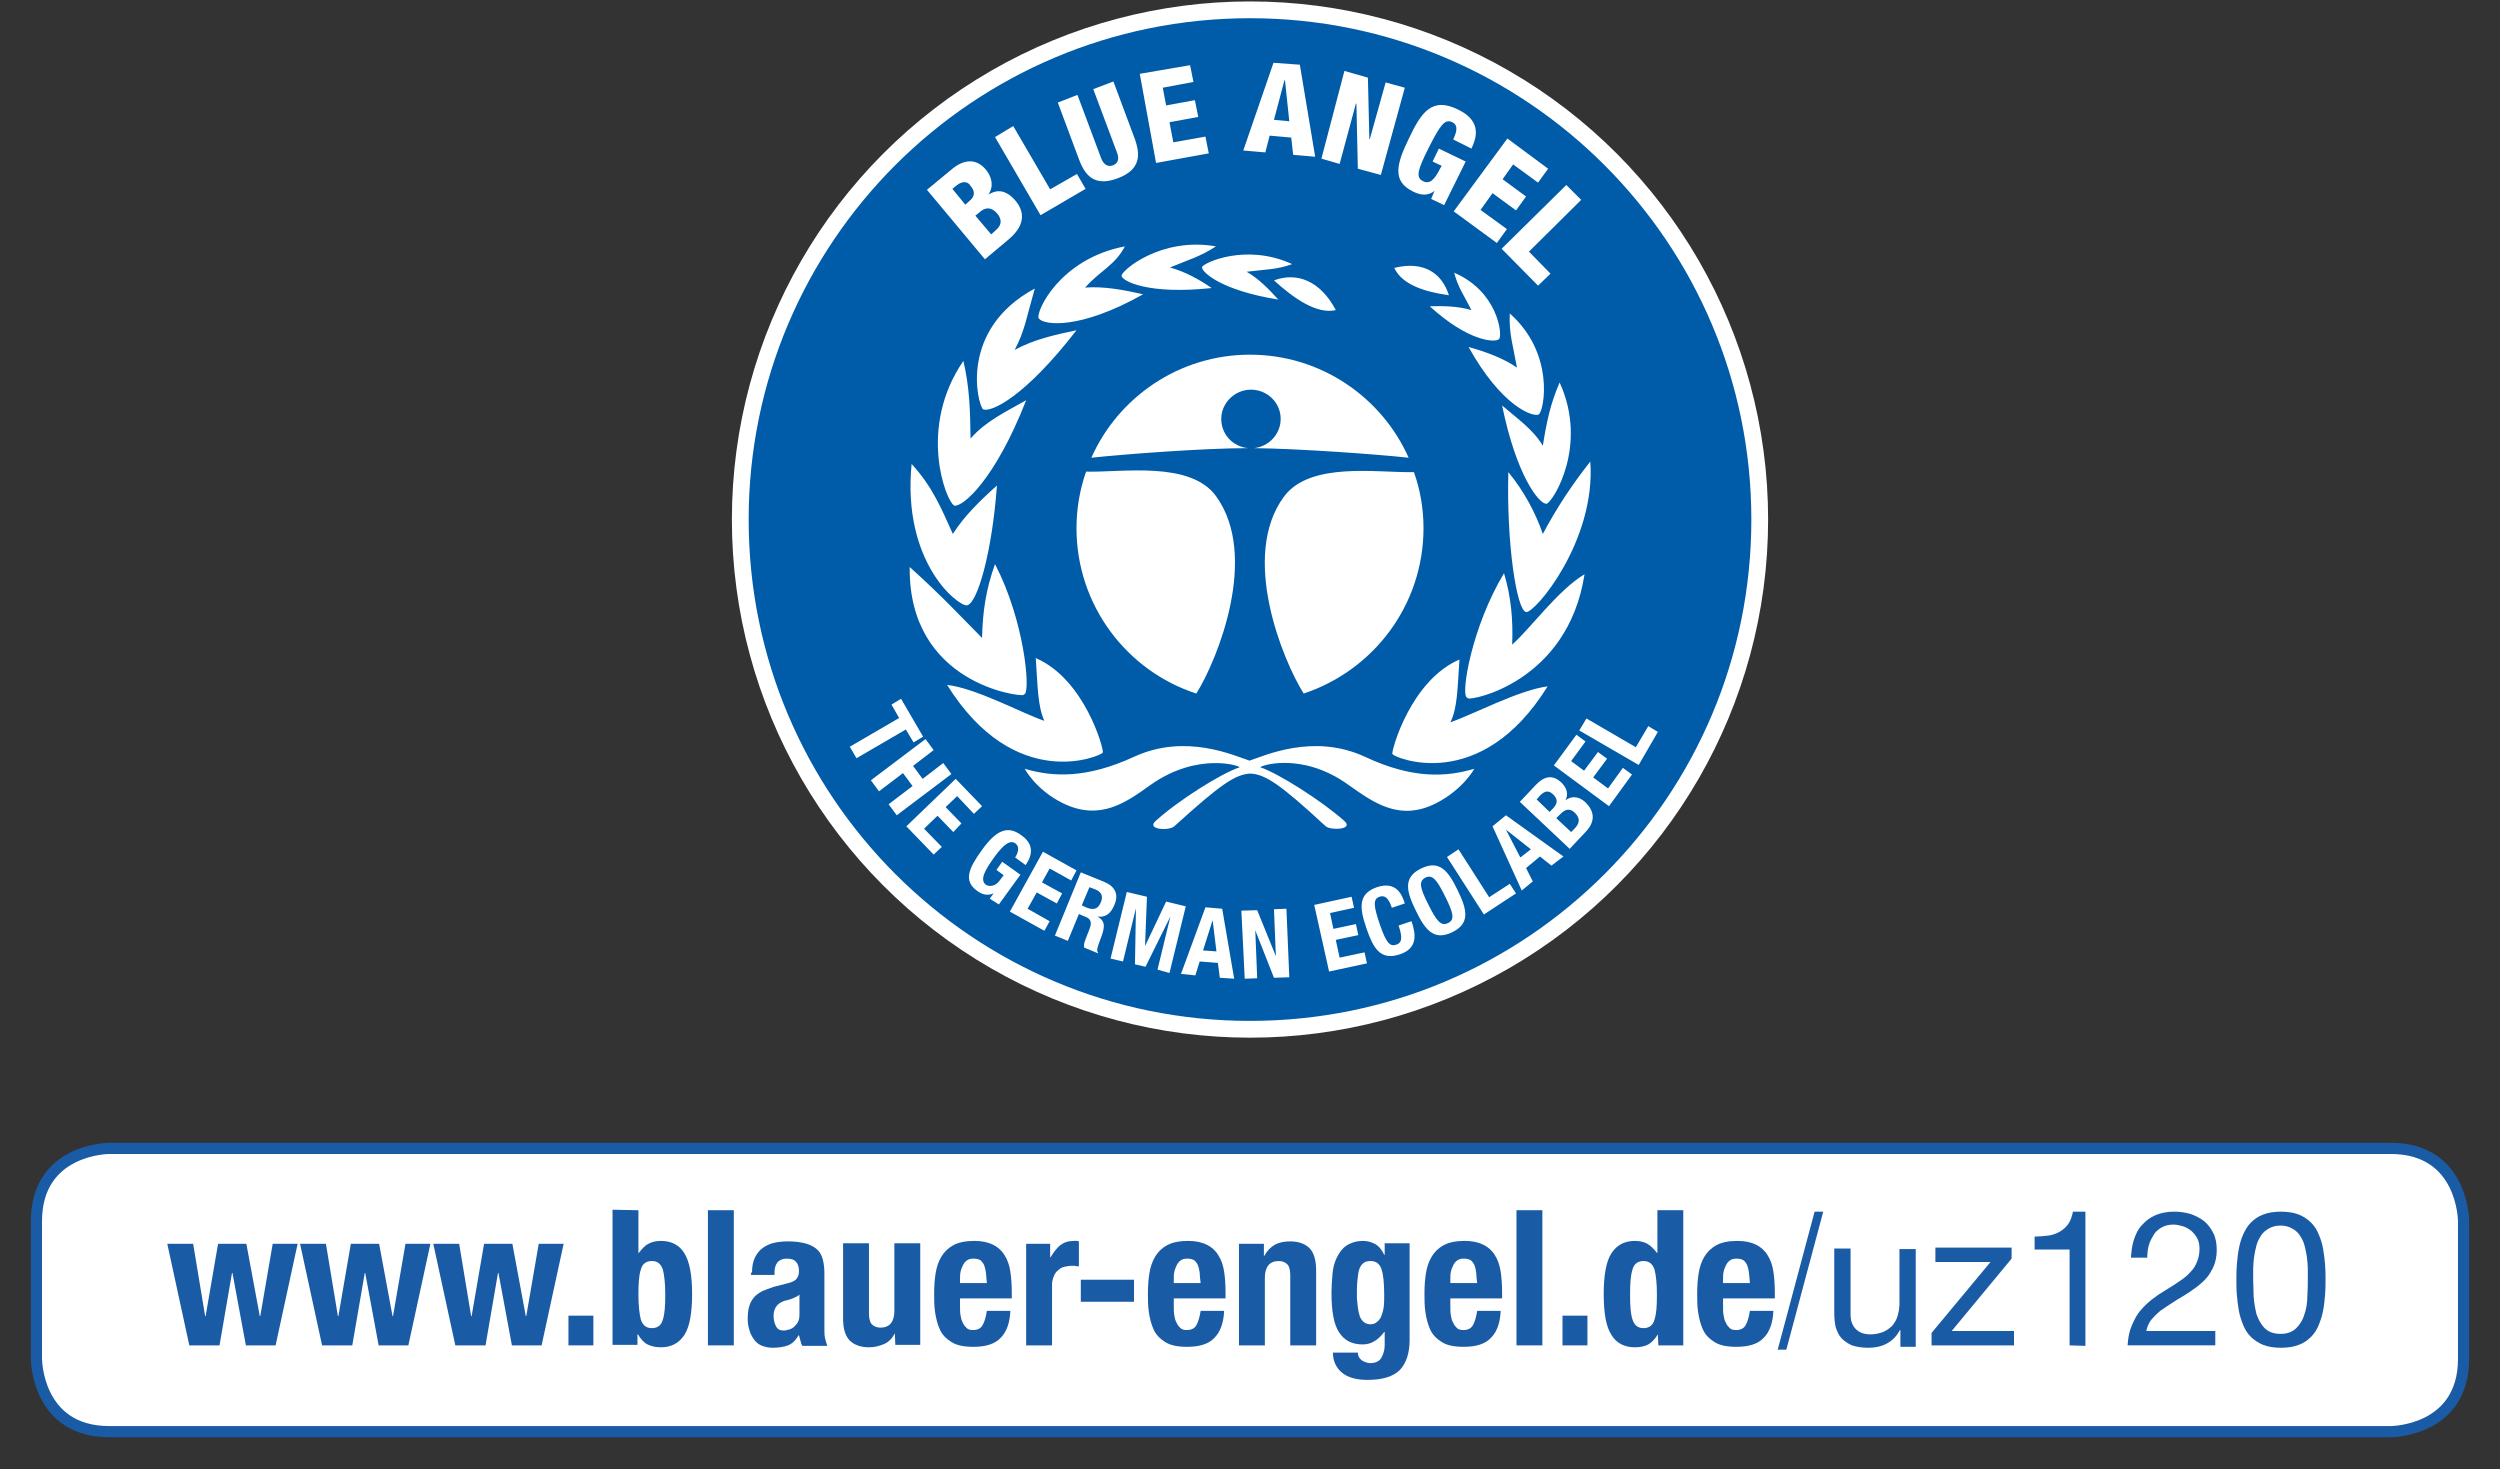 <?xml version="1.0" encoding="utf-8"?>
<!-- Generator: Adobe Illustrator 22.1.0, SVG Export Plug-In . SVG Version: 6.00 Build 0)  -->
<svg version="1.1" id="Ebene_1" xmlns="http://www.w3.org/2000/svg" xmlns:xlink="http://www.w3.org/1999/xlink" x="0px" y="0px"
	 viewBox="0 0 521.6 306.5" style="enable-background:new 0 0 521.6 306.5;" xml:space="preserve">
<rect x="0" y="0" width="521.6" height="306.5" fill="#333333" stroke="none"/>
<g>
	<path style="fill:#FFFFFF;" d="M22.8,239.6c0,0-15.2,0-15.2,15.2v28.7c0,0,0,15.2,15.2,15.2h476c0,0,15.2,0,15.2-15.2v-28.7
		c0,0,0-15.2-15.2-15.2H22.8L22.8,239.6z"/>
</g>
<g>
	<path style="fill:#1A5BA5;" d="M40.3,259.5l2.5,15.1h0.1l2.6-15.1h5.9l2.8,15.1h0.1l2.6-15.1h5.2l-4.6,21.2h-6.2l-2.8-15.1h-0.1
		l-2.6,15.1h-6.3l-4.6-21.2H40.3z"/>
	<path style="fill:#1A5BA5;" d="M68,259.5l2.5,15.1h0.1l2.6-15.1h5.9l2.8,15.1H82l2.6-15.1h5.2l-4.6,21.2H79l-2.8-15.1h-0.1
		l-2.6,15.1h-6.3l-4.6-21.2H68z"/>
	<path style="fill:#1A5BA5;" d="M95.8,259.5l2.5,15.1h0.1l2.6-15.1h5.9l2.8,15.1h0.1l2.6-15.1h5.2l-4.6,21.2h-6.2l-2.8-15.1h-0.1
		l-2.6,15.1H95l-4.6-21.2H95.8z"/>
	<path style="fill:#1A5BA5;" d="M123.8,280.7h-5.2v-6.2h5.2V280.7z"/>
	<path style="fill:#1A5BA5;" d="M133.2,252.5v8.9h0.1c0.6-0.8,1.2-1.5,2-1.9c0.7-0.4,1.6-0.6,2.6-0.6c2.2,0,3.9,0.9,4.9,2.6
		c1.1,1.8,1.6,4.6,1.6,8.5s-0.5,6.8-1.6,8.5s-2.7,2.6-4.9,2.6c-1.1,0-2-0.2-2.8-0.6s-1.4-1.1-2-2.1H133v2.2h-5.2v-28.2L133.2,252.5
		L133.2,252.5z M133.7,275.3c0.4,1.2,1.1,1.8,2.3,1.8s2-0.6,2.3-1.8c0.4-1.2,0.5-2.9,0.5-5.2s-0.2-4.1-0.5-5.2
		c-0.4-1.2-1.1-1.8-2.3-1.8s-2,0.6-2.3,1.8c-0.4,1.2-0.5,2.9-0.5,5.2S133.4,274.1,133.7,275.3z"/>
	<path style="fill:#1A5BA5;" d="M153.1,252.5v28.2h-5.4v-28.2L153.1,252.5L153.1,252.5z"/>
	<path style="fill:#1A5BA5;" d="M156.9,265.5c0-1.2,0.2-2.3,0.6-3.1c0.4-0.8,0.9-1.5,1.6-2c0.7-0.5,1.5-0.9,2.4-1.1s1.9-0.3,2.9-0.3
		c1.6,0,2.9,0.2,3.9,0.5s1.8,0.8,2.3,1.3c0.6,0.6,0.9,1.3,1.1,2.1c0.2,0.8,0.3,1.7,0.3,2.6v11.2c0,1,0,1.8,0.1,2.3
		c0.1,0.6,0.3,1.1,0.5,1.8h-5.2c-0.2-0.3-0.3-0.7-0.4-1.1c-0.1-0.4-0.2-0.8-0.3-1.1h-0.1c-0.6,1.1-1.4,1.8-2.2,2.1
		c-0.8,0.3-1.9,0.5-3.2,0.5c-0.9,0-1.7-0.2-2.4-0.5s-1.2-0.8-1.6-1.4s-0.7-1.2-0.9-2c-0.2-0.7-0.3-1.4-0.3-2.1c0-1,0.1-1.9,0.3-2.6
		s0.5-1.3,1-1.9c0.4-0.5,1-0.9,1.7-1.3c0.7-0.3,1.5-0.6,2.4-0.9l3.1-0.8c0.8-0.2,1.4-0.5,1.7-0.9s0.5-0.9,0.5-1.6
		c0-0.8-0.2-1.5-0.6-1.9c-0.4-0.5-1-0.7-2-0.7c-0.8,0-1.5,0.3-1.9,0.8s-0.6,1.2-0.6,2v0.6h-4.9v-0.5H156.9z M165.6,270.8
		c-0.4,0.2-0.8,0.3-1.1,0.4c-1.1,0.2-1.9,0.6-2.4,1.2s-0.7,1.3-0.7,2.2c0,0.8,0.2,1.5,0.5,2.1s0.8,0.9,1.6,0.9
		c0.4,0,0.7-0.1,1.1-0.2c0.4-0.1,0.8-0.3,1.1-0.6c0.3-0.3,0.6-0.6,0.8-1s0.3-0.9,0.3-1.5v-4.2C166.5,270.4,166.1,270.6,165.6,270.8z
		"/>
	<path style="fill:#1A5BA5;" d="M186.7,278.2c-0.6,1.1-1.3,1.8-2.2,2.2c-0.9,0.4-2,0.7-3.2,0.7c-1.7,0-3.1-0.5-4-1.4
		s-1.4-2.4-1.4-4.6v-15.7h5.4V274c0,1.1,0.2,1.9,0.6,2.3s1,0.7,1.8,0.7c1.9,0,2.9-1.2,2.9-3.5v-14.1h5.4v21.2h-5.2L186.7,278.2
		L186.7,278.2z"/>
	<path style="fill:#1A5BA5;" d="M200.3,272.6c0,0.6,0,1.2,0.1,1.8c0.1,0.6,0.2,1.1,0.5,1.6c0.2,0.5,0.5,0.8,0.8,1.1
		c0.3,0.3,0.8,0.4,1.3,0.4c0.9,0,1.6-0.3,2-1s0.7-1.7,0.9-3h4.9c-0.1,2.5-0.8,4.4-2,5.6c-1.2,1.3-3.1,1.9-5.7,1.9
		c-2,0-3.5-0.3-4.6-1s-1.9-1.5-2.4-2.6s-0.8-2.3-1-3.6s-0.2-2.7-0.2-4c0-1.4,0.1-2.8,0.3-4.1c0.2-1.3,0.6-2.5,1.2-3.5
		c0.6-1,1.4-1.8,2.5-2.4s2.6-0.9,4.4-0.9c1.6,0,2.9,0.3,3.9,0.8s1.8,1.2,2.4,2.2c0.6,0.9,1,2.1,1.2,3.4s0.3,2.8,0.3,4.4v1.2h-10.8
		L200.3,272.6L200.3,272.6z M205.7,265.5c-0.1-0.6-0.2-1.1-0.4-1.6c-0.2-0.4-0.5-0.8-0.8-1c-0.4-0.2-0.8-0.3-1.4-0.3s-1,0.1-1.4,0.4
		s-0.6,0.6-0.8,1s-0.4,0.9-0.5,1.4s-0.1,1-0.1,1.5v0.8h5.6C205.8,266.9,205.8,266.1,205.7,265.5z"/>
	<path style="fill:#1A5BA5;" d="M219.1,259.5v2.8h0.1c0.6-1,1.2-1.8,2-2.5c0.8-0.6,1.7-0.9,2.9-0.9c0.2,0,0.3,0,0.5,0s0.3,0,0.5,0.1
		v5.2c-0.3,0-0.6,0-0.8-0.1c-0.3,0-0.6,0-0.8,0c-0.5,0-0.9,0.1-1.4,0.2s-0.9,0.3-1.3,0.7c-0.4,0.3-0.7,0.7-0.9,1.2s-0.4,1.1-0.4,1.8
		v12.7h-5.4v-21.2L219.1,259.5L219.1,259.5z"/>
	<path style="fill:#1A5BA5;" d="M236.6,271.6h-11.1V267h11.1V271.6z"/>
	<path style="fill:#1A5BA5;" d="M244.9,272.6c0,0.6,0,1.2,0.1,1.8c0.1,0.6,0.2,1.1,0.5,1.6c0.2,0.5,0.5,0.8,0.8,1.1
		c0.3,0.3,0.8,0.4,1.3,0.4c0.9,0,1.6-0.3,2-1s0.7-1.7,0.9-3h4.9c-0.1,2.5-0.8,4.4-2,5.6c-1.2,1.3-3.1,1.9-5.7,1.9
		c-2,0-3.5-0.3-4.6-1s-1.9-1.5-2.4-2.6s-0.8-2.3-1-3.6s-0.2-2.7-0.2-4c0-1.4,0.1-2.8,0.3-4.1c0.2-1.3,0.6-2.5,1.2-3.5
		c0.6-1,1.4-1.8,2.5-2.4s2.6-0.9,4.4-0.9c1.6,0,2.9,0.3,3.9,0.8s1.8,1.2,2.4,2.2c0.6,0.9,1,2.1,1.2,3.4s0.3,2.8,0.3,4.4v1.2h-10.8
		L244.9,272.6L244.9,272.6z M250.3,265.5c-0.1-0.6-0.2-1.1-0.4-1.6c-0.2-0.4-0.5-0.8-0.8-1c-0.4-0.2-0.8-0.3-1.4-0.3s-1,0.1-1.4,0.4
		s-0.6,0.6-0.8,1s-0.4,0.9-0.5,1.4s-0.1,1-0.1,1.5v0.8h5.6C250.4,266.9,250.3,266.1,250.3,265.5z"/>
	<path style="fill:#1A5BA5;" d="M263.7,259.5v2.5h0.1c0.6-1.1,1.3-1.8,2.2-2.3c0.9-0.5,2-0.7,3.2-0.7c1.7,0,3.1,0.5,4,1.4
		s1.4,2.5,1.4,4.6v15.7h-5.4v-14.6c0-1.1-0.2-1.9-0.6-2.3s-1-0.7-1.8-0.7c-1.9,0-2.9,1.2-2.9,3.5v14.1h-5.4v-21.2H263.7z"/>
	<path style="fill:#1A5BA5;" d="M294.1,279.6c0,2.7-0.7,4.8-2,6.2c-1.4,1.4-3.6,2.1-6.8,2.1c-2.3,0-4.1-0.5-5.3-1.5
		s-1.9-2.4-1.9-4.2h5.2c0,0.7,0.3,1.2,0.8,1.6c0.3,0.2,0.5,0.3,0.8,0.4s0.6,0.2,1,0.2c1.1,0,1.9-0.4,2.3-1.1s0.7-1.6,0.7-2.6v-2.8
		h-0.1c-0.6,0.8-1.2,1.4-2,1.9s-1.6,0.7-2.5,0.7c-2.2,0-3.8-0.8-4.9-2.5c-1.1-1.6-1.6-4.4-1.6-8.3c0-1.2,0.1-2.5,0.2-3.8
		s0.4-2.5,0.9-3.5s1.1-1.9,2-2.5s2.1-1,3.5-1c0.8,0,1.6,0.2,2.4,0.6s1.5,1.2,2,2.3h0.1v-2.4h5.2L294.1,279.6L294.1,279.6z
		 M283.3,272.8c0.1,0.7,0.2,1.2,0.4,1.8s0.5,0.9,0.8,1.2c0.4,0.3,0.8,0.5,1.4,0.5s1.1-0.2,1.4-0.5c0.4-0.3,0.7-0.7,0.9-1.2
		s0.4-1.2,0.5-1.9c0.1-0.8,0.1-1.6,0.1-2.5c0-2.6-0.2-4.4-0.6-5.5s-1.2-1.6-2.2-1.6c-0.6,0-1.1,0.1-1.5,0.4s-0.7,0.7-0.9,1.3
		c-0.2,0.6-0.3,1.4-0.4,2.4s-0.1,2.2-0.1,3.6C283.2,271.5,283.2,272.2,283.3,272.8z"/>
	<path style="fill:#1A5BA5;" d="M302.6,272.6c0,0.6,0,1.2,0.1,1.8c0.1,0.6,0.2,1.1,0.5,1.6c0.2,0.5,0.5,0.8,0.8,1.1s0.8,0.4,1.3,0.4
		c0.9,0,1.6-0.3,2-1s0.7-1.7,0.9-3h4.9c-0.1,2.5-0.8,4.4-2,5.6c-1.2,1.3-3.1,1.9-5.7,1.9c-2,0-3.5-0.3-4.6-1s-1.9-1.5-2.4-2.6
		s-0.8-2.3-1-3.6s-0.2-2.7-0.2-4c0-1.4,0.1-2.8,0.3-4.1s0.6-2.5,1.2-3.5s1.4-1.8,2.5-2.4s2.6-0.9,4.4-0.9c1.6,0,2.9,0.3,3.9,0.8
		s1.8,1.2,2.4,2.2c0.6,0.9,1,2.1,1.2,3.4s0.3,2.8,0.3,4.4v1.2h-10.8L302.6,272.6L302.6,272.6z M308,265.5c-0.1-0.6-0.2-1.1-0.4-1.6
		c-0.2-0.4-0.5-0.8-0.8-1c-0.4-0.2-0.8-0.3-1.4-0.3s-1,0.1-1.4,0.4s-0.6,0.6-0.8,1c-0.2,0.4-0.4,0.9-0.5,1.4s-0.1,1-0.1,1.5v0.8h5.6
		C308.1,266.9,308,266.1,308,265.5z"/>
	<path style="fill:#1A5BA5;" d="M321.8,252.5v28.2h-5.4v-28.2L321.8,252.5L321.8,252.5z"/>
	<path style="fill:#1A5BA5;" d="M331.2,280.7H326v-6.2h5.2V280.7z"/>
	<path style="fill:#1A5BA5;" d="M345.9,278.4c-0.6,1-1.3,1.7-2,2.1s-1.7,0.6-2.8,0.6c-2.2,0-3.9-0.9-4.9-2.6
		c-1.1-1.7-1.6-4.5-1.6-8.5c0-3.9,0.5-6.8,1.6-8.5s2.7-2.6,4.9-2.6c1,0,1.9,0.2,2.6,0.6s1.4,1.1,2,1.9h0.1v-8.9h5.4v28.2H346
		L345.9,278.4L345.9,278.4z M340.6,275.3c0.4,1.2,1.1,1.8,2.3,1.8c1.2,0,2-0.6,2.3-1.8c0.4-1.2,0.5-2.9,0.5-5.2s-0.2-4.1-0.5-5.2
		c-0.4-1.2-1.1-1.8-2.3-1.8c-1.2,0-2,0.6-2.3,1.8c-0.4,1.2-0.5,2.9-0.5,5.2S340.2,274.1,340.6,275.3z"/>
	<path style="fill:#1A5BA5;" d="M359.5,272.6c0,0.6,0,1.2,0.1,1.8c0.1,0.6,0.2,1.1,0.5,1.6c0.2,0.5,0.5,0.8,0.8,1.1s0.8,0.4,1.3,0.4
		c0.9,0,1.6-0.3,2-1s0.7-1.7,0.9-3h4.9c-0.1,2.5-0.8,4.4-2,5.6c-1.2,1.3-3.1,1.9-5.7,1.9c-2,0-3.5-0.3-4.6-1s-1.9-1.5-2.4-2.6
		s-0.8-2.3-1-3.6s-0.2-2.7-0.2-4c0-1.4,0.1-2.8,0.3-4.1s0.6-2.5,1.2-3.5s1.4-1.8,2.5-2.4s2.6-0.9,4.4-0.9c1.6,0,2.9,0.3,3.9,0.8
		s1.8,1.2,2.4,2.2c0.6,0.9,1,2.1,1.2,3.4s0.3,2.8,0.3,4.4v1.2h-10.8L359.5,272.6L359.5,272.6z M364.9,265.5
		c-0.1-0.6-0.2-1.1-0.4-1.6c-0.2-0.4-0.5-0.8-0.8-1c-0.4-0.2-0.8-0.3-1.4-0.3s-1,0.1-1.4,0.4s-0.6,0.6-0.8,1
		c-0.2,0.4-0.4,0.9-0.5,1.4s-0.1,1-0.1,1.5v0.8h5.6C365,266.9,365,266.1,364.9,265.5z"/>
</g>
<g>
	<path style="fill:#1A5BA5;" d="M378.6,252.8h1.8l-7.7,28.8h-1.8L378.6,252.8z"/>
</g>
<g>
	<path style="fill:#1A5BA5;" d="M396.5,280.7v-3.2h-0.1c-0.7,1.3-1.6,2.2-2.7,2.8c-1.1,0.6-2.4,0.9-3.9,0.9c-1.3,0-2.5-0.2-3.4-0.5
		c-0.9-0.4-1.6-0.9-2.2-1.5c-0.6-0.7-0.9-1.4-1.2-2.3c-0.2-0.9-0.3-1.9-0.3-3v-13.4h3.4v13.8c0,1.3,0.4,2.3,1.1,3s1.7,1.1,3,1.1
		c1,0,1.9-0.2,2.7-0.5c0.7-0.3,1.4-0.8,1.9-1.3c0.5-0.6,0.9-1.3,1.1-2s0.4-1.6,0.4-2.5v-11.5h3.4V281h-3.2L396.5,280.7L396.5,280.7z
		"/>
	<path style="fill:#1A5BA5;" d="M415.3,263.3h-11.5v-3h15.9v2.3l-12.5,15.1h13v3H403v-2.6L415.3,263.3z"/>
	<path style="fill:#1A5BA5;" d="M431.8,280.7v-20h-7.3V258c0.9,0,1.9-0.1,2.8-0.2s1.7-0.4,2.4-0.8s1.3-0.9,1.8-1.6s0.8-1.6,1-2.6
		h2.6v28L431.8,280.7L431.8,280.7z"/>
	<path style="fill:#1A5BA5;" d="M445.2,258.7c0.4-1.2,0.9-2.3,1.7-3.1c0.8-0.9,1.7-1.6,2.9-2.1c1.2-0.5,2.5-0.7,3.9-0.7
		c1.2,0,2.3,0.2,3.4,0.5c1.1,0.4,2,0.9,2.8,1.5c0.8,0.7,1.4,1.5,1.9,2.5s0.7,2.2,0.7,3.5c0,1.2-0.2,2.3-0.6,3.3
		c-0.4,0.9-0.9,1.8-1.5,2.5s-1.4,1.4-2.2,2c-0.8,0.6-1.7,1.2-2.5,1.7c-0.9,0.5-1.7,1-2.6,1.6s-1.7,1.1-2.4,1.6
		c-0.7,0.6-1.3,1.2-1.9,1.9c-0.5,0.7-0.8,1.4-1,2.3h14.4v3h-18.3c0.1-1.7,0.4-3.1,0.9-4.2s1-2.2,1.8-3.1s1.5-1.6,2.4-2.3
		c0.9-0.7,1.8-1.3,2.8-1.9c1.2-0.7,2.2-1.4,3.1-2s1.6-1.2,2.2-1.9c0.6-0.6,1-1.3,1.3-2.1c0.3-0.7,0.5-1.6,0.5-2.6
		c0-0.8-0.1-1.5-0.4-2.1s-0.7-1.1-1.2-1.6c-0.5-0.4-1.1-0.8-1.7-1c-0.7-0.2-1.4-0.4-2.1-0.4c-1,0-1.8,0.2-2.5,0.6
		c-0.7,0.4-1.3,0.9-1.7,1.6s-0.8,1.4-1,2.2c-0.2,0.8-0.3,1.7-0.3,2.5h-3.4C444.7,261.2,444.8,259.9,445.2,258.7z"/>
	<path style="fill:#1A5BA5;" d="M466.7,263.8c0.1-1.1,0.2-2.2,0.4-3.2c0.2-1.1,0.5-2.1,0.9-3s0.9-1.8,1.6-2.5s1.5-1.3,2.6-1.7
		c1-0.4,2.3-0.6,3.7-0.6c1.4,0,2.7,0.2,3.7,0.6s1.9,1,2.6,1.7s1.2,1.5,1.6,2.5c0.4,0.9,0.7,1.9,0.9,3c0.2,1.1,0.3,2.1,0.4,3.2
		s0.1,2.2,0.1,3.2s0,2.1-0.1,3.2s-0.2,2.2-0.4,3.2c-0.2,1.1-0.5,2-0.9,3s-0.9,1.8-1.6,2.5s-1.5,1.3-2.6,1.7c-1,0.4-2.3,0.6-3.7,0.6
		c-1.4,0-2.7-0.2-3.7-0.6s-1.9-1-2.6-1.7s-1.2-1.5-1.6-2.5s-0.7-1.9-0.9-3s-0.3-2.1-0.4-3.2s-0.1-2.2-0.1-3.2
		C466.6,265.9,466.6,264.9,466.7,263.8z M470.2,270.5c0.1,1.3,0.3,2.5,0.6,3.7c0.4,1.1,0.9,2.1,1.7,2.9s1.9,1.2,3.3,1.2
		s2.5-0.4,3.3-1.2s1.4-1.8,1.7-2.9c0.4-1.1,0.6-2.4,0.6-3.7c0.1-1.3,0.1-2.5,0.1-3.5c0-0.7,0-1.4,0-2.3c0-0.8-0.1-1.7-0.2-2.5
		s-0.3-1.6-0.5-2.4s-0.6-1.5-1-2.1s-1-1.1-1.6-1.4c-0.7-0.4-1.5-0.6-2.4-0.6s-1.7,0.2-2.4,0.6c-0.7,0.4-1.2,0.8-1.6,1.4
		s-0.8,1.3-1,2.1s-0.4,1.6-0.5,2.4s-0.2,1.7-0.2,2.5s0,1.6,0,2.3C470.1,268,470.2,269.1,470.2,270.5z"/>
</g>
<g>
	<path style="fill:none;stroke:#1A5BA5;stroke-width:2.331;" d="M22.8,239.6c0,0-15.2,0-15.2,15.2v28.7c0,0,0,15.2,15.2,15.2h476
		c0,0,15.2,0,15.2-15.2v-28.7c0,0,0-15.2-15.2-15.2H22.8L22.8,239.6z"/>
</g>
<ellipse style="fill:#FFFFFF;" cx="260.8" cy="108.4" rx="108.1" ry="108.1"/>
<g>
	<path style="fill:#005CA9;" d="M207.8,48c1.4-1.2,1.1-2.4,0.3-3.4c-1.2-1.4-2.4-1.4-3.5-0.5l-1.1,0.9l3.3,3.9L207.8,48z"/>
	<path style="fill:#005CA9;" d="M199.7,38.6l-1,0.8l2.7,3.3l0.9-0.8c1.2-1,1.1-2.1,0.2-3.1C202.1,38,201,37.6,199.7,38.6z"/>
	<polygon style="fill:#005CA9;" points="268.1,16.8 268,16.7 265.8,25 269,25.3 	"/>
	<path style="fill:#005CA9;" d="M297.4,183.1c-1.5,0.8-1.1,2.2,0.6,5.6c1.7,3.4,2.6,4.6,4.1,3.9c1.5-0.7,1.1-2.2-0.6-5.6
		C299.8,183.6,298.9,182.4,297.4,183.1z"/>
	<path style="fill:#005CA9;" d="M260.8,3.8c-57.8,0-104.6,46.8-104.6,104.6S203,213,260.8,213s104.6-46.8,104.6-104.6
		C365.4,50.7,318.6,3.8,260.8,3.8z M318.4,127.7c-2-0.4-4.1-14.5-3.7-29.2c3.2,3.9,5.6,8.3,7.2,12.9c2.8-5.3,6.1-10.3,9.9-15.1
		C333,112.9,320.2,128,318.4,127.7z M263,160.1c3.8,1.3,12.8,7,17.5,11.2c2,1.8-2.8,2-3.9,1.1c-9.6-8.9-12.7-10.9-15.8-11
		c-3.1,0.2-6.1,2.2-15.8,11c-1.1,1-5.9,0.7-3.9-1.1c4.6-4.2,13.6-9.9,17.5-11.2c0.5-0.2-8.6-3.4-18.6,3.7
		c-4.9,3.5-10.4,7.6-18.2,3.8c-5.7-2.8-8-7.2-8-7.2c5.8,1.7,12.8,2.1,22.8-2.5c10.8-5,21-0.2,24.1,0.8c3.1-1,13.3-5.8,24.1-0.8
		c10,4.7,17,4.2,22.8,2.5c0,0-2.3,4.3-8,7.2c-7.7,3.9-13.2-0.3-18.2-3.8C271.5,156.6,262.5,159.9,263,160.1z M216.1,137.3
		c10.2,4.4,14.2,18.9,14,19.7l-0.1,0.1c-0.4,0.6-18.2,8.5-32.4-14.2c6.1,0.7,15.6,5.9,20.3,7.5C216.5,147.4,216.5,143.1,216.1,137.3
		z M205.1,85.4c-1.2-1.2-5-16.7,10.8-25.2c-1.7,5.9-2.1,8.9-4.2,12.8c4.1-2.2,8.2-3.1,12.9-4.1C213.7,83,206.7,86.1,205.1,85.4z
		 M214.1,83.5c-6.5,16.6-13.2,22.3-15,22l-0.1-0.1c-1.6-0.9-7.6-16.1,2-30.1c1.3,5.6,1.4,10,1.5,16.2
		C205.6,87.9,209.9,85.9,214.1,83.5z M238.5,61.4c-13.3,7.5-20.7,6.4-21.7,5.1l-0.1-0.1c-0.6-1.4,4.4-12.4,18-15
		c-2.1,4-5.1,5-8.3,8.6C230.4,59.7,234.5,60.5,238.5,61.4z M260.1,56.7c2.6,1.5,4.7,3.7,6.6,5.8c-11.9-1.9-15.9-5.7-15.9-6.7v-0.1
		c0.4-0.9,9.2-5,18.8-0.6C266.3,56.3,263.9,56.2,260.1,56.7z M278.7,64.7c-4,0.9-8.7-2.4-12.9-6.2C270.6,56.7,275.5,58.6,278.7,64.7
		z M293.9,95.5c-6.4-0.7-22.8-1.9-32.3-2c3.1-0.3,5.6-2.9,5.6-6.1c0-3.4-2.8-6.1-6.2-6.1c-3.4,0-6.2,2.8-6.2,6.1
		c0,3.2,2.4,5.8,5.6,6.1c-9.4,0-26.2,1.3-32.7,2C233.3,82.9,246,74,260.8,74C275.6,74,288.3,82.9,293.9,95.5z M303.4,56.9
		c9.1,3.9,10.1,12.9,9.4,13.8l-0.1,0.1c-0.9,0.7-6.4,0.4-14.4-6.9c3-0.1,6,0,8.7,0.8C305.5,61.7,304.2,60,303.4,56.9z M315,65.4
		c9.4,8.3,7.2,20.1,6.1,21l-0.1,0.1c-1.4,0.5-7.8-1.9-14.6-14.1c3.6,1,7.2,2.3,10.1,4.3C315.7,72.2,314.8,69.6,315,65.4z
		 M325.4,79.8c6,13.1-1.3,24.8-2.7,25.3h-0.1c-1.5,0-6.2-5.8-9.2-20.5c3.1,2.7,6.4,4.9,8.5,8.4C322.7,87.9,323.5,84.2,325.4,79.8z
		 M290.9,55.9c5.9-1.5,9.9,0.9,11.4,5.7C297.4,60.9,292.6,59.5,290.9,55.9z M297,110.2c0,16.1-10.5,29.7-25,34.5
		c-4.4-7-13.3-28.7-4.1-41.1c5.5-7.4,19.7-4.9,27.1-5.1C296.3,102.1,297,106.1,297,110.2z M249.6,144.7c-14.5-4.7-25-18.4-25-34.5
		c0-4.1,0.7-8.1,2-11.8c7.5,0.2,21.7-2.3,27.1,5.1C262.8,116,254,137.7,249.6,144.7z M290.6,157.4l-0.1-0.1
		c-0.2-0.7,3.8-15.3,14-19.7c-0.4,5.8-0.4,10.2-1.9,13.1c4.7-1.6,14.2-6.7,20.3-7.5C308.8,165.9,290.9,158,290.6,157.4z
		 M306.3,145.7l-0.3-0.2c-1.2-0.9,1.1-14.8,7.8-25.9c1.5,5,1.9,9.8,1.7,14.9c4-3.6,9.5-11.3,15.1-14.7
		C327.1,142.4,306.9,146.2,306.3,145.7z M329.9,41.7L319,52.5l4.5,4.6l-2.6,2.5l-7.6-7.7l13.5-13.3L329.9,41.7z M323,35.2l-2.1,2.9
		l-5.2-3.8l-2.2,3.1l4.9,3.6l-2.1,2.9l-4.9-3.6l-2.5,3.5l5.5,4l-2.1,2.9l-9-6.6l11.2-15.2L323,35.2z M304.3,22.9
		c5.1,2.5,3.6,6.2,2.7,8.1l-3.8-1.9c0.5-1.1,1.3-2.9-0.2-3.6c-1.6-0.8-2.6,0.8-4.9,5.3c-2.3,4.6-2.8,6.2-1.2,7
		c1.4,0.7,2.4-0.3,3.6-2.7l0.3-0.5l-1.9-0.9l1.3-2.7l5.6,2.7l-4.5,9.1l-2.7-1.3l0.7-1.7l0,0c-1.4,1.2-3.1,0.9-4.6,0.1
		c-4.2-2.1-3.4-5.6-0.8-10.9C296.5,23.5,298.7,20.1,304.3,22.9z M280.5,14.8l4.9,1.4l0.3,12.8h0.1l3.3-11.8l4,1.1l-5,18.2l-4.8-1.3
		L283,21.6h-0.1l-3.4,12.6l-3.8-1.1L280.5,14.8z M265.7,13.1l5.5,0.4l3.2,19.2l-4.6-0.4l-0.4-3.6l-4.5-0.4l-0.9,3.5l-4.6-0.4
		L265.7,13.1z M244.1,55.8c3.2,0.9,6.1,2.5,8.7,4.3c-13.2,1.4-18.5-1.4-18.8-2.5v-0.1c0.1-1.1,8.2-8.1,19.7-6.1
		C250.5,53.5,248,54.2,244.1,55.8z M248.3,13.6l0.7,3.5l-6.4,1.2l0.7,3.7l6-1.1l0.7,3.5l-6,1.1l0.8,4.2l6.7-1.2l0.7,3.5l-11,2
		l-3.4-18.6L248.3,13.6z M224.8,19.8l4.9,13.1c0.5,1.4,1.4,2,2.5,1.6s1.4-1.4,0.8-2.8l-4.9-13.1l4.2-1.6l4.4,11.8
		c1.3,3.5,1.3,6.6-3.5,8.4s-6.8-0.5-8.1-4l-4.4-11.8L224.8,19.8z M211.4,26.3l7.7,13.2l5.6-3.2l1.8,3.1l-9.4,5.5l-9.5-16.3
		L211.4,26.3z M198.6,35.3c2.5-2.1,5.1-2.3,7.1,0.1c1.4,1.7,1.6,3.7,0.5,5.2l0,0c1.2-0.7,3.2-1.6,5.7,1.3c1.4,1.7,2.6,4.6-1.4,8
		l-5,4.2l-12.1-14.5L198.6,35.3z M190.2,96.8c4.4,4.8,6.2,9.3,8.6,14.6c2.3-3.6,5.4-6.7,9.2-10.1c-1,13.9-4.1,24.8-6.3,25
		C199.8,126.4,188.2,117.3,190.2,96.8z M204.9,133.1c0.1-5.3,0.8-10.2,2.7-15.4c6.1,11.7,7.4,26.2,6.2,27.1l-0.3,0.2
		c-0.6,0.4-24-2.3-23.7-26.7C196.8,124.6,201.1,129.3,204.9,133.1z M177.3,155.8l10.3-6L186,147l2-1.2l4.6,7.9l-2,1.2l-1.6-2.7
		l-10.3,6L177.3,155.8z M185.4,167.8l5-3.8l-2-2.7l-5,3.8l-1.7-2.3l11.4-8.6l1.7,2.3l-4.3,3.3l2,2.7l4.3-3.3l1.7,2.3l-11.4,8.6
		L185.4,167.8z M198.9,173.6l-3.3-3.4l-2.8,2.7l3.7,3.8l-1.7,1.6l-5.7-5.9l10.3-9.9l5.5,5.7l-1.7,1.6l-3.5-3.7l-2.4,2.3l3.3,3.4
		L198.9,173.6z M206.5,187.5l0.8-1.1l0,0c-1.2,0.5-2.3,0.3-3.4-0.5c-2.9-2.1-1.9-4.6,1-8.6c2.8-3.9,5.2-5.2,8.1-3.1
		c2.6,1.8,2.6,3.9,1,6.3l-2.2-1.6c0.6-0.9,1-2.2,0.1-2.9c-1.1-0.8-2.4,0-4.5,2.9c-2,2.8-3,4.7-1.7,5.7c0.6,0.4,1.9,0.4,2.8-0.8
		l0.9-1.2l-1.5-1.1l1.2-1.7l3.8,2.7l-4.5,6.2L206.5,187.5z M217.9,194.2l-7.2-4l6.9-12.5l7,3.9l-1.1,2.1l-4.5-2.5l-1.6,2.9l4.2,2.3
		l-1.1,2.1l-4.2-2.3l-1.9,3.4l4.6,2.6L217.9,194.2z M229.5,196.2c-0.5,1.4-0.8,2.1-0.4,2.6v0.1l-2.9-1.2c-0.1-0.5,0-1,0.2-1.5l1-2.6
		c0.4-1.1,0.2-1.9-0.9-2.3l-1.4-0.6l-2.3,5.6l-2.7-1.1l5.4-13.2l4.9,2c2.2,0.9,3.1,2.6,2.1,4.8c-0.7,1.8-1.9,2.7-3.5,2.4l0,0
		C230.7,192.3,230.6,193.4,229.5,196.2z M241.5,202.3l2.7-11.1l0,0l-5.2,10.5l-2.2-0.5l0.2-11.7l0,0l-2.7,11.1l-2.6-0.6l3.4-13.9
		l4.2,1l-0.4,10.3l0,0l4.4-9.3l4.1,1L244,203L241.5,202.3z M254.5,204l-0.4-3.1l-3.8-0.3l-0.9,2.9l-3-0.3l5.1-13.9l3.5,0.3l2.5,14.6
		L254.5,204z M265.8,204l-3.9-9.9l0,0l0.4,10l-2.6,0.1L259,190l3.3-0.1l3.9,9.6l0,0l-0.4-9.8l2.6-0.1l0.6,14.3L265.8,204z
		 M277.3,202.7l-3.1-13.9l7.8-1.7l0.5,2.3l-5,1.1l0.7,3.3l4.7-1l0.5,2.3l-4.7,1l0.8,3.7l5.2-1.1l0.5,2.3L277.3,202.7z M292.1,199.1
		c-4.1,1.4-5.6-1.3-7-5.4c-1.4-4.1-1.9-7.2,2.2-8.6c3.9-1.3,5.2,1.4,5.8,3.4l-2.7,0.9c-0.7-2-1.4-2.7-2.6-2.3
		c-1.4,0.5-1.2,2,0.1,5.8c1.4,4.1,2.2,4.6,3.4,4.2c1-0.3,1.5-1.1,0.5-4l2.7-0.9C295.5,195.1,295.7,197.9,292.1,199.1z M303,194.5
		c-3.9,1.9-5.7-0.6-7.6-4.5s-2.8-6.9,1.1-8.8c3.9-1.9,5.7,0.6,7.6,4.5C306,189.6,306.9,192.6,303,194.5z M309.6,190.8l-7.7-12
		l2.4-1.6l6.4,10l4.3-2.8l1.3,2L309.6,190.8z M323.7,180.6l-2.4-1.9l-2.9,2.4l1.4,2.8l-2.3,1.9l-6.1-13.4l2.8-2.3l12,8.6
		L323.7,180.6z M330.8,173.6l-3.3,3.5l-10.4-9.8l3.3-3.5c1.6-1.7,3.4-2.4,5.4-0.5c1.1,1.1,1.5,2.4,0.8,3.7l0,0
		c1.2-1,2.8-0.9,4.2,0.4C332.5,169.1,333.1,171.2,330.8,173.6z M335.7,168.2l-11.5-8.5l4.7-6.4l1.9,1.4l-3,4.1l2.7,2l2.9-3.9
		l1.9,1.4l-2.9,3.9l3.1,2.3l3.1-4.3l1.9,1.4L335.7,168.2z M329.5,152.4l1.5-2.5l10.3,6l2.6-4.4l2,1.2l-4,6.9L329.5,152.4z"/>
	<path style="fill:#005CA9;" d="M325.6,169.8l-0.9,0.9l3.1,2.9l0.8-0.8c0.9-1,1.2-2,0-3.2C327.5,168.5,326.5,168.9,325.6,169.8z"/>
	<polygon style="fill:#005CA9;" points="253,192 251,198.3 253.8,198.5 	"/>
	<path style="fill:#005CA9;" d="M229.7,188.2c0.5-1.2,0.1-2.1-1.1-2.6l-1.3-0.5l-1.6,3.8l1.1,0.5
		C228.2,189.9,229.1,189.7,229.7,188.2z"/>
	<polygon style="fill:#005CA9;" points="319.4,177.2 314.2,173.1 314.2,173.1 317.2,178.9 	"/>
	<path style="fill:#005CA9;" d="M321.3,166l-0.7,0.8l2.7,2.6l0.6-0.6c1.1-1.1,1.2-2,0.2-3S322.3,165,321.3,166z"/>
</g>
</svg>
